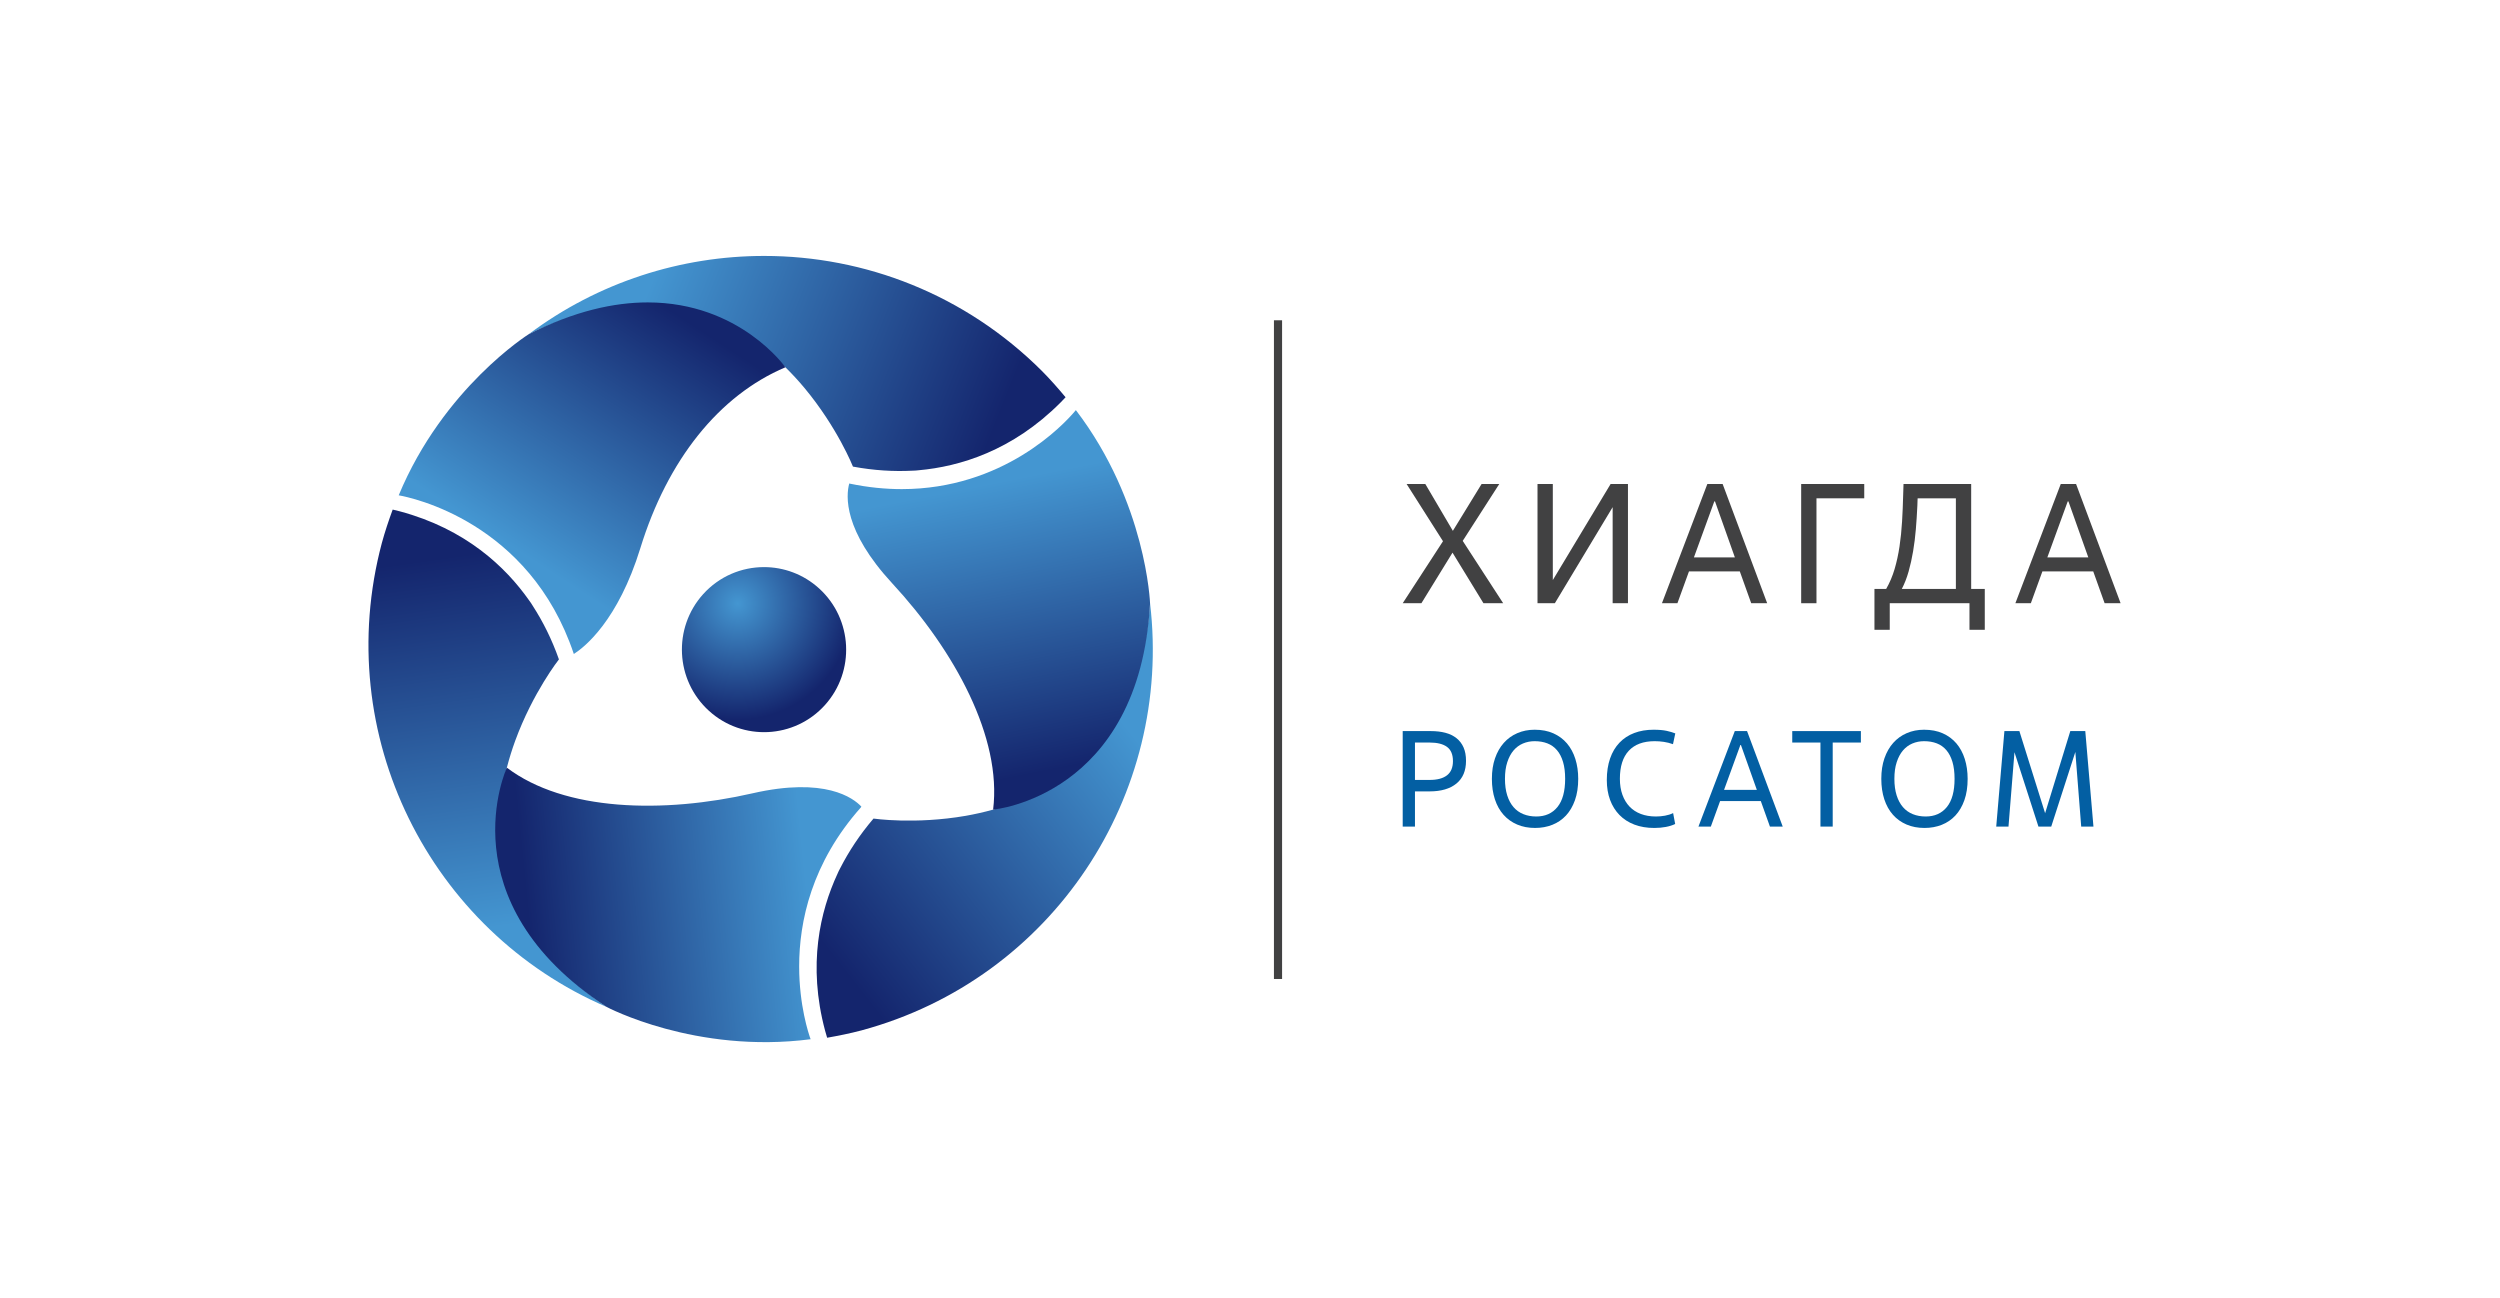 <?xml version="1.0" encoding="UTF-8"?> <svg xmlns="http://www.w3.org/2000/svg" width="285" height="148" viewBox="0 0 285 148" fill="none"><g clip-path="url(#clip0_44_372)"><path d="M169.114 68.768L165.587 63.001L162.04 68.768H159.908L164.501 61.7L160.354 55.176H162.486L165.626 60.516L168.901 55.176H170.916L166.75 61.661L171.362 68.768H169.114Z" fill="#414142"></path><path d="M185.587 68.768H183.842V57.816L177.253 68.768H175.276V55.176H177.021V66.127L183.61 55.176H185.587V68.768Z" fill="#414142"></path><path d="M193.106 63.544H197.776L195.509 57.156H195.431L193.106 63.544ZM198.338 65.137H192.544L191.226 68.768H189.462L194.637 55.175H196.381L201.458 68.768H199.637L198.338 65.137Z" fill="#414142"></path><path d="M207.078 68.768H205.334V55.176H212.524V56.807H207.078V68.768Z" fill="#414142"></path><path d="M222.97 67.137V56.807H218.61C218.61 56.846 218.606 56.913 218.6 57.011C218.593 57.108 218.59 57.208 218.59 57.312C218.59 57.416 218.587 57.513 218.581 57.603C218.574 57.694 218.571 57.758 218.571 57.797C218.532 58.638 218.477 59.486 218.406 60.341C218.335 61.195 218.232 62.027 218.096 62.836C217.96 63.645 217.789 64.415 217.583 65.146C217.376 65.878 217.117 66.542 216.807 67.137H222.97ZM226.265 71.797H224.52V68.768H215.431V71.797H213.687V67.137H215.024C215.425 66.438 215.744 65.684 215.984 64.875C216.222 64.066 216.41 63.205 216.546 62.292C216.681 61.38 216.778 60.431 216.836 59.447C216.894 58.464 216.936 57.447 216.962 56.399L217.001 55.175H224.714V67.137H226.265V71.797Z" fill="#414142"></path><path d="M233.396 63.544H238.067L235.799 57.156H235.722L233.396 63.544ZM238.628 65.137H232.834L231.516 68.768H229.753L234.927 55.175H236.671L241.749 68.768H239.927L238.628 65.137Z" fill="#414142"></path><path d="M145.229 111.604H146.158V36.512H145.229V111.604Z" fill="#414142"></path><path d="M161.306 88.912H162.982C163.851 88.912 164.511 88.735 164.961 88.383C165.411 88.031 165.636 87.491 165.636 86.765C165.636 86.019 165.411 85.48 164.961 85.147C164.511 84.816 163.851 84.65 162.982 84.65H161.306V88.912ZM161.306 94.231H159.908V83.344H163.106C163.727 83.344 164.283 83.409 164.775 83.538C165.266 83.668 165.688 83.873 166.04 84.152C166.392 84.432 166.66 84.785 166.847 85.21C167.033 85.635 167.126 86.143 167.126 86.734C167.126 87.864 166.762 88.728 166.032 89.324C165.303 89.92 164.286 90.218 162.982 90.218H161.306V94.231Z" fill="#035FA3"></path><path d="M175.136 93.08C176.16 93.08 176.965 92.719 177.55 91.999C178.134 91.279 178.427 90.207 178.427 88.787C178.427 88.04 178.347 87.398 178.186 86.859C178.026 86.32 177.796 85.874 177.495 85.521C177.195 85.169 176.83 84.909 176.401 84.744C175.971 84.578 175.487 84.495 174.95 84.495C174.474 84.495 174.029 84.583 173.615 84.759C173.201 84.936 172.844 85.2 172.544 85.552C172.243 85.904 172.006 86.351 171.83 86.89C171.653 87.429 171.566 88.061 171.566 88.787C171.566 89.503 171.651 90.13 171.822 90.669C171.993 91.208 172.233 91.657 172.544 92.014C172.854 92.372 173.229 92.639 173.669 92.815C174.109 92.992 174.598 93.08 175.136 93.08ZM174.997 94.386C174.241 94.386 173.56 94.256 172.956 93.997C172.35 93.738 171.832 93.368 171.403 92.885C170.973 92.403 170.644 91.815 170.417 91.12C170.189 90.426 170.076 89.648 170.076 88.787C170.076 87.916 170.194 87.136 170.433 86.447C170.671 85.757 171.005 85.171 171.434 84.689C171.864 84.207 172.378 83.836 172.979 83.577C173.578 83.318 174.236 83.189 174.95 83.189C175.757 83.189 176.468 83.326 177.084 83.6C177.7 83.875 178.217 84.259 178.636 84.751C179.055 85.244 179.374 85.835 179.591 86.524C179.808 87.214 179.917 87.968 179.917 88.787C179.917 89.71 179.793 90.522 179.544 91.221C179.296 91.921 178.954 92.504 178.52 92.971C178.085 93.437 177.568 93.79 176.967 94.028C176.367 94.267 175.71 94.386 174.997 94.386Z" fill="#035FA3"></path><path d="M190.969 93.935C190.669 94.081 190.317 94.192 189.913 94.269C189.51 94.347 189.07 94.387 188.594 94.387C187.746 94.387 186.987 94.259 186.32 94.005C185.653 93.751 185.086 93.386 184.62 92.909C184.154 92.432 183.797 91.859 183.549 91.19C183.301 90.521 183.176 89.767 183.176 88.927C183.176 88.004 183.301 87.186 183.549 86.47C183.797 85.754 184.154 85.154 184.62 84.666C185.086 84.178 185.647 83.81 186.304 83.562C186.961 83.313 187.694 83.189 188.501 83.189C189.122 83.189 189.626 83.233 190.014 83.32C190.403 83.409 190.725 83.504 190.984 83.608L190.72 84.837C190.379 84.712 190.032 84.625 189.681 84.573C189.328 84.521 188.982 84.495 188.64 84.495C187.346 84.495 186.361 84.858 185.683 85.584C185.005 86.309 184.667 87.378 184.667 88.787C184.667 89.461 184.762 90.066 184.954 90.599C185.145 91.133 185.417 91.584 185.768 91.952C186.12 92.32 186.55 92.6 187.057 92.792C187.564 92.984 188.139 93.08 188.78 93.08C189.122 93.08 189.465 93.049 189.812 92.987C190.159 92.924 190.467 92.826 190.736 92.691L190.969 93.935Z" fill="#035FA3"></path><path d="M196.541 90.047H200.281L198.465 84.93H198.403L196.541 90.047ZM200.732 91.322H196.091L195.035 94.231H193.623L197.767 83.344H199.164L203.231 94.231H201.772L200.732 91.322Z" fill="#035FA3"></path><path d="M208.928 94.231H207.531V84.65H204.317V83.344H212.141V84.65H208.928V94.231Z" fill="#035FA3"></path><path d="M219.53 93.08C220.554 93.08 221.359 92.719 221.944 91.999C222.528 91.279 222.82 90.207 222.82 88.787C222.82 88.04 222.74 87.398 222.58 86.859C222.419 86.32 222.189 85.874 221.889 85.521C221.589 85.169 221.224 84.909 220.795 84.744C220.365 84.578 219.882 84.495 219.344 84.495C218.868 84.495 218.423 84.583 218.009 84.759C217.594 84.936 217.238 85.2 216.938 85.552C216.637 85.904 216.399 86.351 216.224 86.89C216.047 87.429 215.96 88.061 215.96 88.787C215.96 89.503 216.045 90.13 216.216 90.669C216.387 91.208 216.627 91.657 216.938 92.014C217.248 92.372 217.623 92.639 218.063 92.815C218.503 92.992 218.992 93.08 219.53 93.08ZM219.39 94.386C218.635 94.386 217.954 94.256 217.349 93.997C216.744 93.738 216.226 93.368 215.797 92.885C215.367 92.403 215.039 91.815 214.811 91.12C214.583 90.426 214.469 89.648 214.469 88.787C214.469 87.916 214.588 87.136 214.826 86.447C215.065 85.757 215.398 85.171 215.828 84.689C216.257 84.207 216.772 83.836 217.372 83.577C217.972 83.318 218.63 83.189 219.344 83.189C220.151 83.189 220.862 83.326 221.478 83.6C222.093 83.875 222.611 84.259 223.031 84.751C223.449 85.244 223.768 85.835 223.985 86.524C224.202 87.214 224.311 87.968 224.311 88.787C224.311 89.71 224.187 90.522 223.939 91.221C223.69 91.921 223.348 92.504 222.914 92.971C222.479 93.437 221.961 93.79 221.361 94.028C220.761 94.267 220.104 94.386 219.39 94.386Z" fill="#035FA3"></path><path d="M238.653 94.231H237.257L236.589 85.723L233.841 94.231H232.382L229.65 85.754L228.968 94.231H227.57L228.502 83.344H230.209L233.143 92.707L236.015 83.344H237.722L238.653 94.231Z" fill="#035FA3"></path><path d="M80.154 67.74C76.688 71.593 76.985 77.544 80.819 81.032C84.651 84.52 90.571 84.227 94.044 80.376C97.51 76.524 97.215 70.574 93.382 67.086C91.589 65.454 89.338 64.65 87.094 64.65C84.543 64.65 82.002 65.691 80.154 67.74Z" fill="url(#paint0_radial_44_372)"></path><path d="M60.269 38.103C74.054 31.409 83.605 36.026 89.536 41.871C90.324 42.644 91.049 43.436 91.707 44.225C95.475 48.749 97.237 53.193 97.237 53.193C99.641 53.64 101.887 53.764 103.982 53.66C104.118 53.652 104.243 53.652 104.381 53.643C104.506 53.632 104.621 53.617 104.747 53.607C109.383 53.188 115.405 51.407 120.91 45.879C121.099 45.689 121.288 45.487 121.476 45.288C120.625 44.269 119.746 43.264 118.793 42.304C110.029 33.552 98.57 29.177 87.112 29.177C77.661 29.176 68.211 32.152 60.269 38.103Z" fill="url(#paint1_linear_44_372)"></path><path d="M43.528 61.911C37.72 83.774 48.996 106.13 69.157 114.793C56.479 106.178 55.697 95.583 57.781 87.513C58.056 86.444 58.38 85.421 58.731 84.453C60.758 78.921 63.718 75.171 63.718 75.171C62.903 72.861 61.886 70.85 60.748 69.086C60.675 68.972 60.613 68.862 60.534 68.746C60.463 68.644 60.392 68.55 60.321 68.448C57.64 64.634 53.09 60.299 45.56 58.287C45.3 58.218 45.032 58.156 44.766 58.092C44.311 59.34 43.882 60.604 43.528 61.911Z" fill="url(#paint2_linear_44_372)"></path><path d="M113.215 92.297C112.153 92.593 111.108 92.823 110.097 93.003C104.301 94.01 99.579 93.318 99.579 93.318C97.99 95.178 96.762 97.068 95.803 98.936C95.744 99.057 95.68 99.167 95.619 99.292C95.566 99.405 95.521 99.513 95.467 99.626C93.51 103.858 92.04 109.974 94.066 117.516C94.135 117.773 94.217 118.039 94.294 118.302C95.6 118.072 96.908 117.811 98.213 117.464C120.015 111.574 133.702 90.61 131.107 68.785C130 84.094 121.235 90.072 113.215 92.297Z" fill="url(#paint3_linear_44_372)"></path><path d="M60.269 38.102C60.269 38.102 50.538 44.209 45.452 56.466C46.785 56.698 60.36 59.44 65.417 74.555C66.654 73.764 70.451 70.76 73.003 62.479C76.086 52.47 81.943 45.085 89.536 41.871C89.536 41.871 84.358 34.475 73.838 34.475C70.021 34.475 65.5 35.449 60.269 38.102Z" fill="url(#paint4_linear_44_372)"></path><path d="M69.157 114.793C69.157 114.793 79.286 120.176 92.41 118.472C92.172 117.817 91.106 114.622 91.105 110.169C91.102 105.094 92.508 98.379 98.133 92.052L98.196 91.954C97.278 90.97 94.064 88.549 85.797 90.436C75.604 92.766 64.357 92.496 57.781 87.513C57.781 87.513 50.719 102.727 69.157 114.793Z" fill="url(#paint5_linear_44_372)"></path><path d="M102.807 55.76C100.956 55.76 98.991 55.572 96.914 55.142L96.815 55.118C96.436 56.513 96.122 60.461 101.736 66.525C108.842 74.206 114.233 84.1 113.215 92.297C113.215 92.297 129.899 90.819 131.107 68.785C131.107 68.785 130.695 57.291 122.649 46.753C121.199 48.516 114.308 55.751 102.807 55.76Z" fill="url(#paint6_linear_44_372)"></path></g><defs><radialGradient id="paint0_radial_44_372" cx="0" cy="0" r="1" gradientUnits="userSpaceOnUse" gradientTransform="translate(84.103 68.815) rotate(0.056) scale(13.177 13.241)"><stop stop-color="#4496D1"></stop><stop offset="1" stop-color="#14256D"></stop></radialGradient><linearGradient id="paint1_linear_44_372" x1="74.237" y1="32.189" x2="113.677" y2="48.041" gradientUnits="userSpaceOnUse"><stop stop-color="#4496D1"></stop><stop offset="1" stop-color="#14256D"></stop></linearGradient><linearGradient id="paint2_linear_44_372" x1="57.063" y1="105.63" x2="51.078" y2="63.477" gradientUnits="userSpaceOnUse"><stop stop-color="#4496D1"></stop><stop offset="1" stop-color="#14256D"></stop></linearGradient><linearGradient id="paint3_linear_44_372" x1="129.234" y1="83.862" x2="95.729" y2="110.05" gradientUnits="userSpaceOnUse"><stop stop-color="#4496D1"></stop><stop offset="1" stop-color="#14256D"></stop></linearGradient><linearGradient id="paint4_linear_44_372" x1="58.468" y1="62.423" x2="76.236" y2="35.212" gradientUnits="userSpaceOnUse"><stop stop-color="#4496D1"></stop><stop offset="1" stop-color="#14256D"></stop></linearGradient><linearGradient id="paint5_linear_44_372" x1="91.991" y1="101.274" x2="60.203" y2="104.509" gradientUnits="userSpaceOnUse"><stop stop-color="#4496D1"></stop><stop offset="1" stop-color="#14256D"></stop></linearGradient><linearGradient id="paint6_linear_44_372" x1="112.456" y1="55.206" x2="118.961" y2="87.977" gradientUnits="userSpaceOnUse"><stop stop-color="#4496D1"></stop><stop offset="1" stop-color="#14256D"></stop></linearGradient><clipPath id="clip0_44_372"><rect width="200" height="90" fill="white" transform="translate(42 29)"></rect></clipPath></defs></svg> 